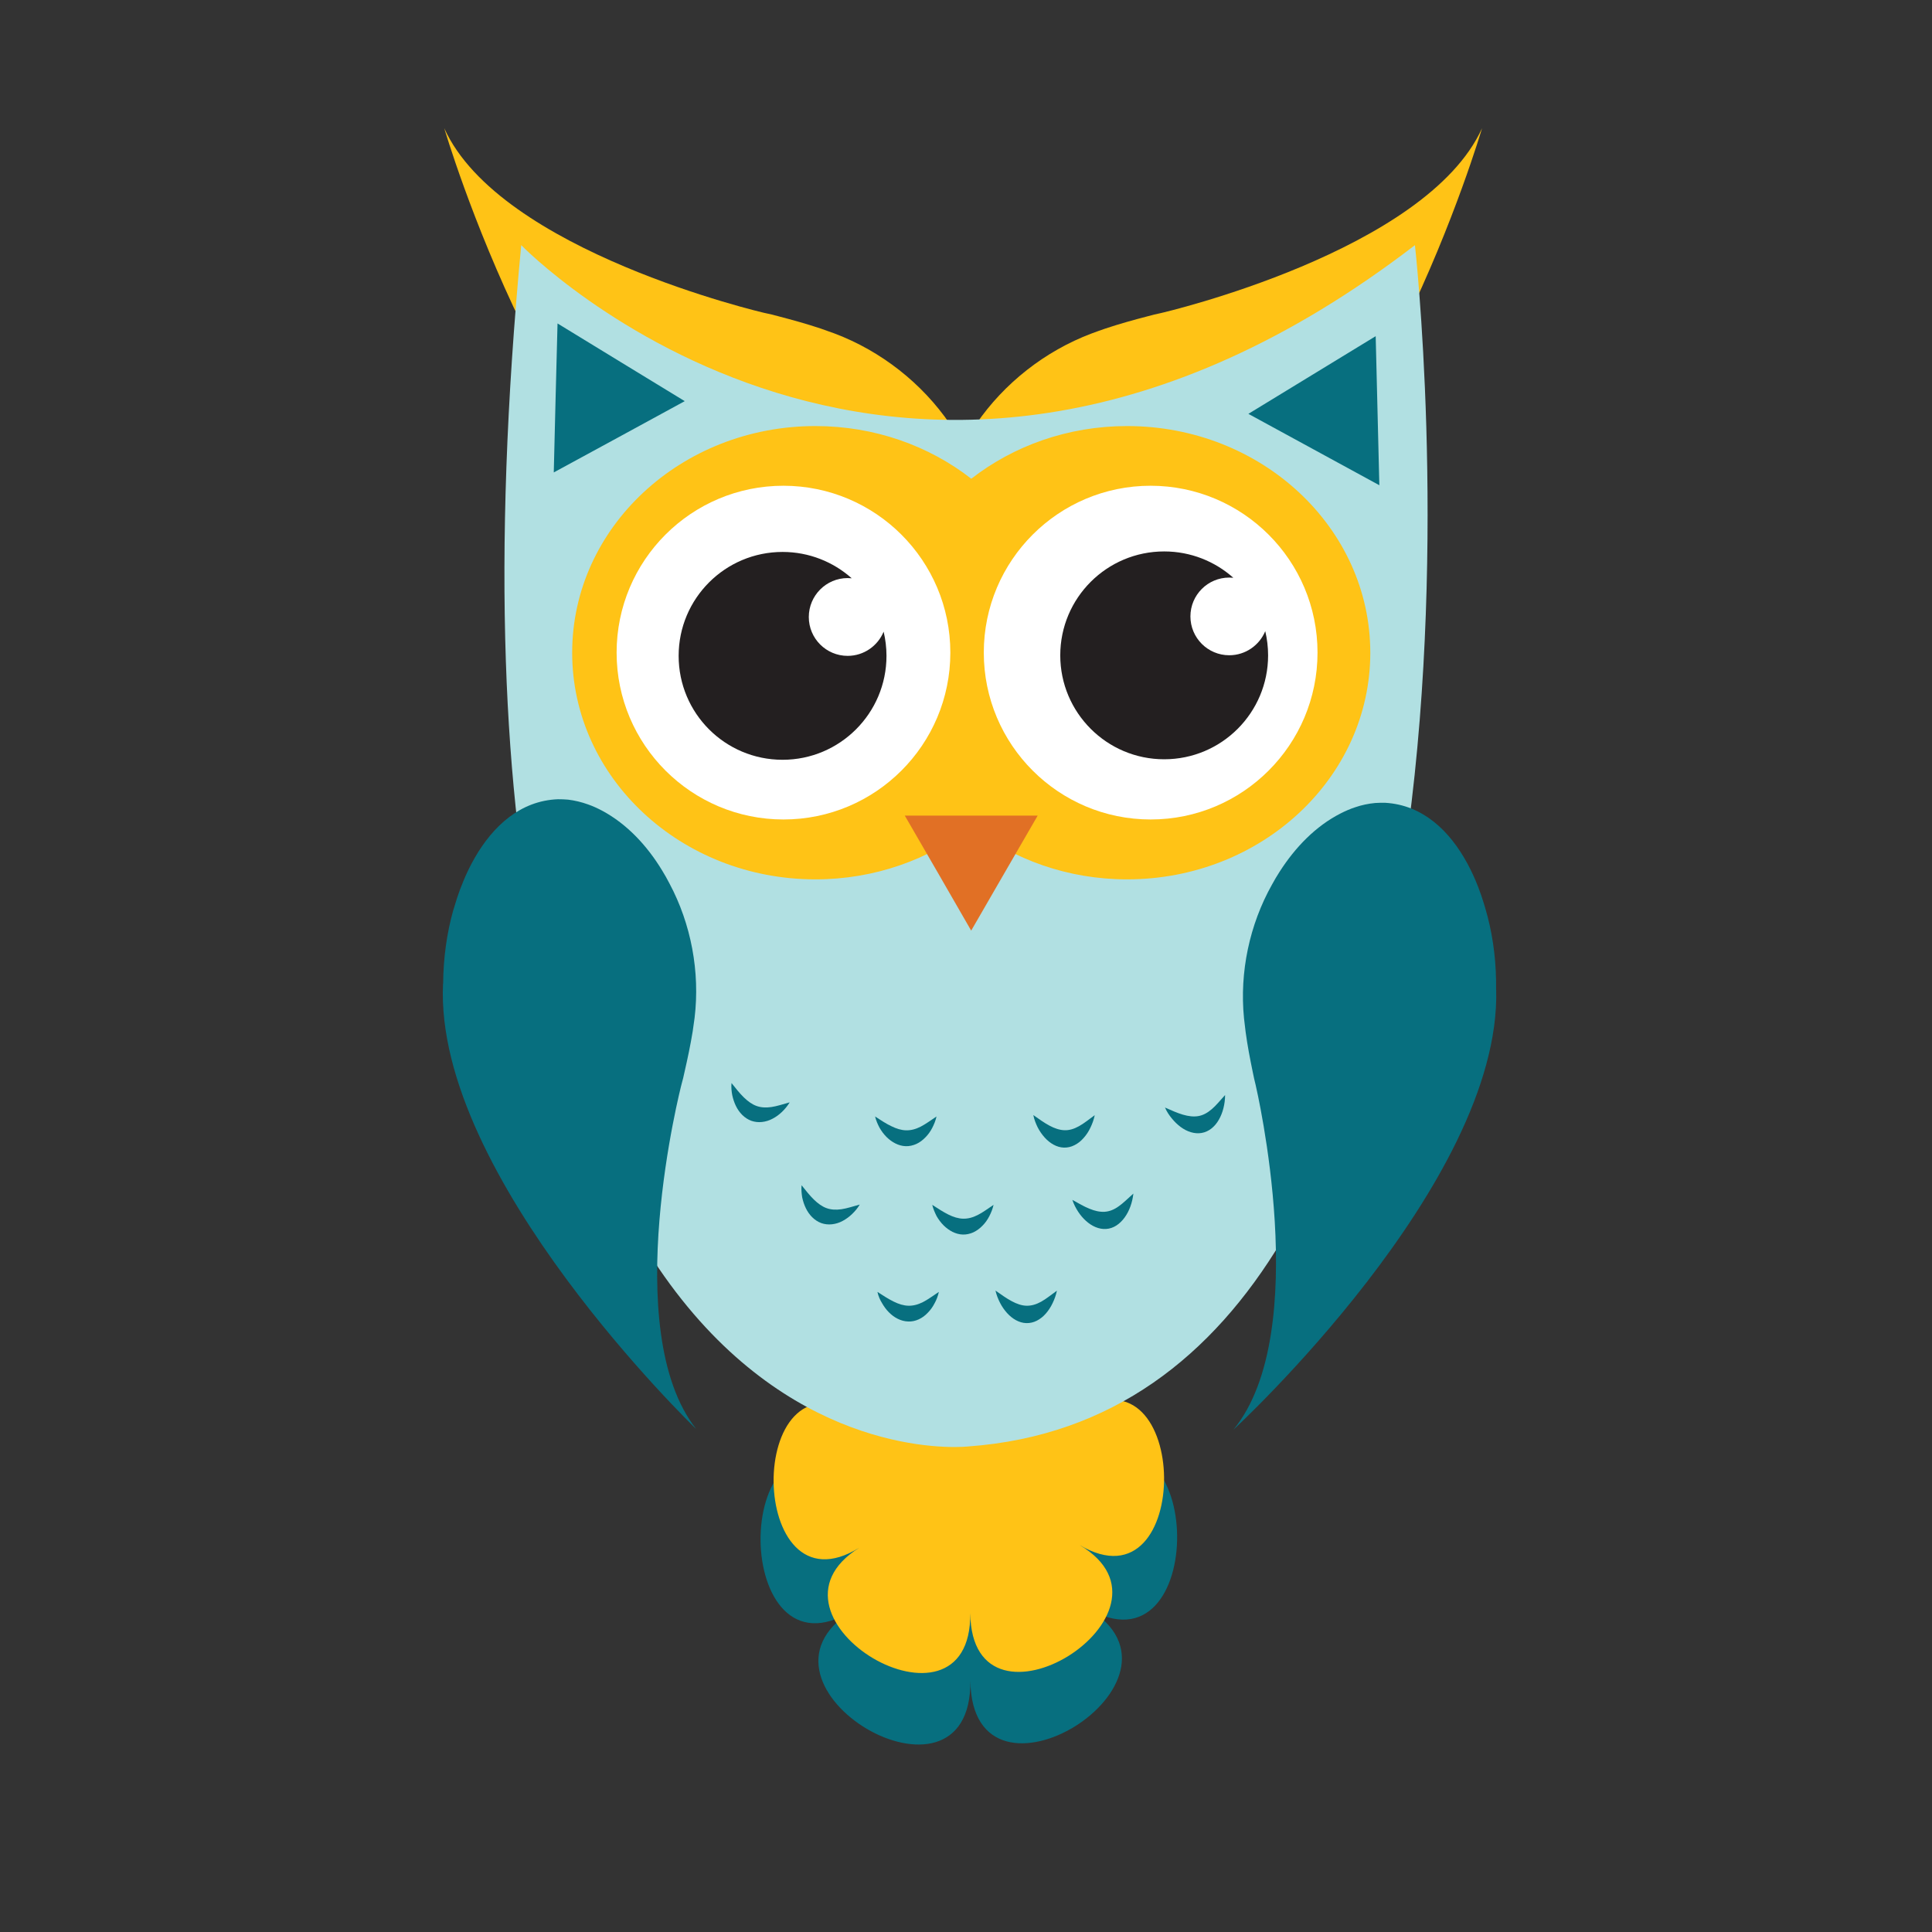 <svg xmlns="http://www.w3.org/2000/svg" xmlns:xlink="http://www.w3.org/1999/xlink" id="Layer_1" x="0px" y="0px" viewBox="0 0 1900 1900" style="enable-background:new 0 0 1900 1900;" xml:space="preserve"><rect x="0" y="0" width="1900" height="1900" fill="#333333" stroke="none"/><style type="text/css">	.st0{fill:#FFC316;}	.st1{fill:#076F7F;}	.st2{fill:#B1E0E2;}	.st3{fill:#FFFFFF;}	.st4{fill:#231F20;}	.st5{fill:#E17025;}</style><g>	<path class="st0" d="M1141.6,307.9C1141.5,307.9,1141.5,307.9,1141.6,307.9c-4.3,0.9-8.5,1.9-12.8,3.1  c-13.9,3.6-27.9,7.5-41.7,12.1c-4.6,1.6-9.2,3.2-13.7,4.9c-45.6,17.2-86,48.9-113.4,89c-3,4.3-5.8,8.6-8.5,13  c-1.5,2.6-3,5.1-4.4,7.7c-1.4-2.6-2.9-5.2-4.4-7.7c-2.7-4.4-5.5-8.7-8.5-13c-27.4-40.1-67.8-71.8-113.4-89  c-4.6-1.7-9.1-3.3-13.7-4.9c-13.8-4.6-27.9-8.5-41.7-12.1c-4.3-1.2-8.5-2.2-12.8-3.1c0,0,0,0-0.1,0c-2.4-0.5-261-60.7-315.6-181.8  c0,0,108,368.1,293.1,453.6v-0.2c24.6,12.6,49.4,21.2,73.2,26.2c4.8,1,9.4,1.9,14.2,2.6c5.9,1,11.9,1.8,18,2.3  c9.2,0.9,18.6,1.1,27.9,0.8c31.9-1.3,62.9-10.6,83.9-33.6c20.9,23,52,32.3,83.9,33.6c9.3,0.4,18.7,0.1,27.9-0.8  c6.1-0.5,12.1-1.3,18-2.3c4.8-0.8,9.4-1.6,14.2-2.6c23.8-5,48.6-13.6,73.2-26.2v0.2c185.1-85.6,293.1-453.6,293.1-453.6  C1402.6,247.2,1144,307.4,1141.6,307.9z"></path>	<g>		<path class="st1" d="M1069.1,1581.4c119.8,70.7-113.2,215.7-114.8,71.4c1.6,144.3-234.6,4.9-116.3-68.7   c-118.3,73.6-121.3-210.8-1.5-140.1c-119.8-70.8,113.3-215.7,114.8-71.4c-1.5-144.3,234.6-4.9,116.3,68.7   C1185.9,1367.7,1188.9,1652.1,1069.1,1581.4z"></path>		<path class="st0" d="M1061.8,1519.5c112.3,66.4-106.2,202.2-107.6,66.9c1.4,135.3-219.9,4.6-109-64.4   c-110.9,68.9-113.7-197.6-1.4-131.3c-112.3-66.3,106.2-202.2,107.6-66.9c-1.4-135.3,219.9-4.6,109,64.4   C1171.3,1319.3,1174.1,1585.8,1061.8,1519.5z"></path>		<path class="st2" d="M512.6,241.1c0,0,375.3,386.7,878.9,0c0,0,128.4,1140.3-439.4,1181.4C952,1422.5,394.1,1486.2,512.6,241.1z"></path>		<polygon class="st1" points="1292.1,442.1 1227.7,407 1290.3,368.8 1352.9,330.6 1354.7,403.9 1356.5,477.2   "></polygon>		<path class="st1" d="M862.9,1270.5c5.7,3.7,10.8,7,15.9,9.5c5,2.5,9.9,4,14.6,4.1c4.7,0.1,9.4-1.1,14.3-3.6   c4.9-2.5,9.9-6.2,15.6-10c-0.9,4.1-2.3,7.8-4.2,11.2c-1.8,3.5-4,6.6-6.7,9.3c-2.6,2.8-5.6,5-8.9,6.5c-3.3,1.5-6.9,2.3-10.4,2.1   c-7.1-0.2-13.8-3.8-19-9.1c-2.6-2.6-4.8-5.7-6.7-9C865.4,1278.3,863.8,1274.6,862.9,1270.5z"></path>		<path class="st0" d="M1108.4,419c-58.3,0-111.7,19.5-153.2,51.8c-41.5-32.3-94.9-51.8-153.3-51.8c-132.1,0-239.2,99.8-239.2,222.9   s107.1,222.9,239.2,222.9c58.3,0,111.8-19.5,153.3-51.8c41.5,32.3,94.9,51.8,153.2,51.8c132.1,0,239.2-99.8,239.2-222.9   S1240.5,419,1108.4,419z"></path>		<path class="st1" d="M979,1269.2c5.7,4,10.8,7.7,15.9,10.4c5,2.7,9.9,4.4,14.6,4.5c4.7,0.1,9.4-1.2,14.3-3.9   c4.9-2.7,9.9-6.8,15.6-10.9c-0.9,4.4-2.4,8.5-4.2,12.2c-1.8,3.8-4,7.2-6.6,10.2c-2.6,3-5.6,5.4-8.9,7.1c-3.3,1.7-6.9,2.5-10.4,2.4   c-7.1-0.2-13.8-4.2-19-10c-2.6-2.9-4.9-6.2-6.8-9.9C981.6,1277.6,980,1273.6,979,1269.2z"></path>		<path class="st1" d="M788.3,1165.6c4.2,5.3,8,10.1,12,14c4,3.9,8.1,6.9,12.5,8.5c4.4,1.6,9.2,1.9,14.7,1.1   c5.5-0.8,11.4-2.8,18-4.6c-2.1,3.6-4.7,6.6-7.5,9.3c-2.8,2.7-5.9,5-9.3,6.8c-3.3,1.8-6.9,2.9-10.5,3.3c-3.6,0.4-7.3,0-10.6-1.2   c-6.7-2.5-11.9-8-15.1-14.6c-1.6-3.3-2.8-6.9-3.6-10.7C788.3,1173.7,787.9,1169.7,788.3,1165.6z"></path>		<path class="st1" d="M916.8,1184.9c5.7,3.7,10.8,7,15.8,9.5c5,2.5,9.9,4,14.6,4.1c4.7,0.1,9.4-1.1,14.3-3.6c5-2.5,9.9-6.2,15.6-10   c-0.9,4-2.4,7.7-4.2,11.2c-1.8,3.5-4,6.6-6.7,9.3c-2.6,2.7-5.6,4.9-8.9,6.5c-3.3,1.5-6.9,2.3-10.4,2.2c-7.1-0.2-13.8-3.9-19-9.1   c-2.6-2.6-4.9-5.7-6.8-9C919.4,1192.6,917.8,1189,916.8,1184.9z"></path>		<path class="st1" d="M1054.6,1180c6.1,3.4,11.5,6.6,16.8,8.7c5.3,2.2,10.3,3.3,15,3c4.7-0.3,9.2-2.1,13.8-5.4   c4.6-3.2,9.1-7.8,14.4-12.5c-0.5,4.5-1.5,8.7-2.9,12.6c-1.4,3.9-3.3,7.6-5.6,10.8c-2.3,3.2-5.1,6-8.2,8c-3.1,2-6.6,3.2-10.1,3.4   c-7.1,0.5-14.2-2.8-19.9-8c-2.9-2.6-5.5-5.7-7.7-9.1C1058,1188.1,1056,1184.3,1054.6,1180z"></path>		<path class="st1" d="M719.4,1065.1c4.2,5.3,8,10.1,12,14c4,3.9,8.1,6.9,12.5,8.5c4.4,1.6,9.3,1.9,14.7,1.1   c5.5-0.8,11.4-2.8,18-4.6c-2.2,3.6-4.7,6.6-7.5,9.3c-2.8,2.7-5.9,5-9.2,6.7c-3.3,1.8-6.9,2.9-10.5,3.3c-3.6,0.4-7.2,0-10.6-1.2   c-6.7-2.5-11.9-8-15.1-14.6c-1.6-3.3-2.8-6.9-3.6-10.7C719.4,1073.2,719,1069.2,719.4,1065.1z"></path>		<path class="st1" d="M860.6,1098c5.7,3.7,10.8,7.1,15.9,9.5c5,2.5,9.9,4,14.6,4.1c4.7,0.1,9.4-1.1,14.3-3.6   c4.9-2.5,9.9-6.2,15.6-10c-0.9,4.1-2.4,7.7-4.2,11.2c-1.8,3.5-4,6.6-6.7,9.3c-2.6,2.7-5.6,5-8.9,6.5c-3.3,1.5-6.9,2.3-10.4,2.2   c-7.1-0.2-13.8-3.9-19-9.1c-2.6-2.6-4.9-5.7-6.8-9C863.2,1105.7,861.6,1102.1,860.6,1098z"></path>		<path class="st1" d="M1016.2,1096.6c5.7,4,10.8,7.7,15.9,10.4c5,2.7,9.9,4.3,14.6,4.5c4.7,0.2,9.4-1.2,14.3-3.9   c5-2.7,9.9-6.8,15.6-10.9c-0.9,4.4-2.4,8.5-4.2,12.2c-1.8,3.8-4,7.2-6.7,10.2c-2.6,3-5.6,5.4-9,7.1c-3.3,1.7-6.9,2.5-10.4,2.4   c-7.1-0.2-13.8-4.2-19-10c-2.6-2.9-4.9-6.2-6.8-9.9C1018.7,1105,1017.1,1101.1,1016.2,1096.6z"></path>		<path class="st1" d="M1145.7,1089.2c6.4,2.8,12.1,5.4,17.6,7c5.5,1.6,10.6,2.2,15.2,1.4c4.6-0.8,8.9-3.1,13.2-6.8   c4.3-3.6,8.3-8.7,13.1-13.9c0,4.5-0.6,8.8-1.6,12.8c-1,4.1-2.5,7.9-4.5,11.4c-1.9,3.4-4.4,6.4-7.3,8.7c-2.9,2.3-6.2,3.8-9.7,4.4   c-7,1.2-14.4-1.3-20.6-5.9c-3.1-2.3-6-5.1-8.6-8.3C1149.9,1096.9,1147.5,1093.4,1145.7,1089.2z"></path>		<path class="st3" d="M934.6,641.8c0,90.6-73.5,164.1-164.1,164.1c-90.6,0-164.1-73.5-164.1-164.1c0-90.6,73.4-164.1,164.1-164.1   C861.1,477.8,934.6,551.2,934.6,641.8z"></path>		<path class="st3" d="M1295.7,641.8c0,90.6-73.5,164.1-164.1,164.1c-90.6,0-164.1-73.5-164.1-164.1c0-90.6,73.5-164.1,164.1-164.1   C1222.2,477.8,1295.7,551.2,1295.7,641.8z"></path>		<path class="st4" d="M1208.9,644.4c-21.1,0-38.2-17.1-38.2-38.2c0-21.1,17.1-38.2,38.2-38.2c1.4,0,2.7,0.1,4,0.2   c-18.1-16.1-41.9-25.9-68-25.9c-56.4,0-102.2,45.7-102.2,102.2c0,56.4,45.8,102.2,102.2,102.2c56.5,0,102.2-45.8,102.2-102.2   c0-8.2-1-16.2-2.8-23.8C1238.6,634.5,1224.9,644.4,1208.9,644.4z"></path>		<path class="st4" d="M833.6,645c-21.1,0-38.2-17.1-38.2-38.2c0-21.1,17.1-38.3,38.2-38.3c1.3,0,2.7,0.1,4,0.2   c-18.1-16.1-41.9-25.9-68-25.9c-56.4,0-102.2,45.7-102.2,102.2s45.7,102.2,102.2,102.2c56.4,0,102.2-45.8,102.2-102.2   c0-8.2-1-16.2-2.8-23.8C863.3,635.1,849.6,645,833.6,645z"></path>		<polygon class="st5" points="955.1,802.1 1020.5,802.1 987.8,858.6 955.1,915.2 922.5,858.6 889.8,802.1   "></polygon>		<polygon class="st1" points="609,429.6 673.4,394.5 610.8,356.3 548.3,318.1 546.4,391.4 544.6,464.6   "></polygon>		<path class="st1" d="M670.3,1066.1C670.3,1066.1,670.3,1066.1,670.3,1066.1L670.3,1066.1c1.1-3.9,2.1-7.9,2.9-11.9   c3-13.1,5.8-26.3,8-39.8c0.7-4.5,1.3-8.9,1.9-13.5c5.4-45.1-3.4-92.2-24.8-132.2c-2.2-4.3-4.6-8.5-7.1-12.6   c-14.9-24.6-34.6-45.6-58.6-58.6c-4.7-2.5-9.4-4.7-14.3-6.4c-6.4-2.3-13-3.9-19.6-4.7c-3.3-0.3-6.7-0.4-10-0.4   c-37.1,1.4-64,26.6-81.8,57.6c-4.3,7.5-8.2,15.4-11.4,23.4c-2.2,5.2-4.2,10.6-5.9,15.8c-1.4,4.3-2.7,8.5-4,12.9   c-6.1,21.8-9.6,46.1-9.8,71.8l-0.1-0.1c-9,190,249,438,249,438C608,1308.2,669.7,1068.3,670.3,1066.1z"></path>		<path class="st1" d="M1234.8,1066.8C1234.8,1066.7,1234.7,1066.7,1234.8,1066.8L1234.8,1066.8c-1-4-1.9-7.9-2.7-12   c-2.7-13.1-5.3-26.4-7.1-39.9c-0.6-4.5-1.1-9-1.6-13.5c-4.5-45.3,5.4-92.1,27.6-131.6c2.3-4.3,4.8-8.4,7.4-12.5   c15.5-24.2,35.6-44.9,59.9-57.3c4.7-2.4,9.5-4.5,14.4-6.1c6.4-2.2,13.1-3.6,19.7-4.2c3.3-0.2,6.7-0.3,10-0.2   c37.1,2.2,63.4,27.9,80.5,59.4c4.2,7.7,7.8,15.6,10.9,23.7c2.1,5.3,3.9,10.7,5.5,16c1.3,4.3,2.5,8.5,3.7,13   c5.7,22,8.7,46.3,8.3,72l0.1-0.1c4.8,190.2-258.4,432.5-258.4,432.5C1291.8,1310.1,1235.3,1069,1234.8,1066.8z"></path>	</g></g></svg>